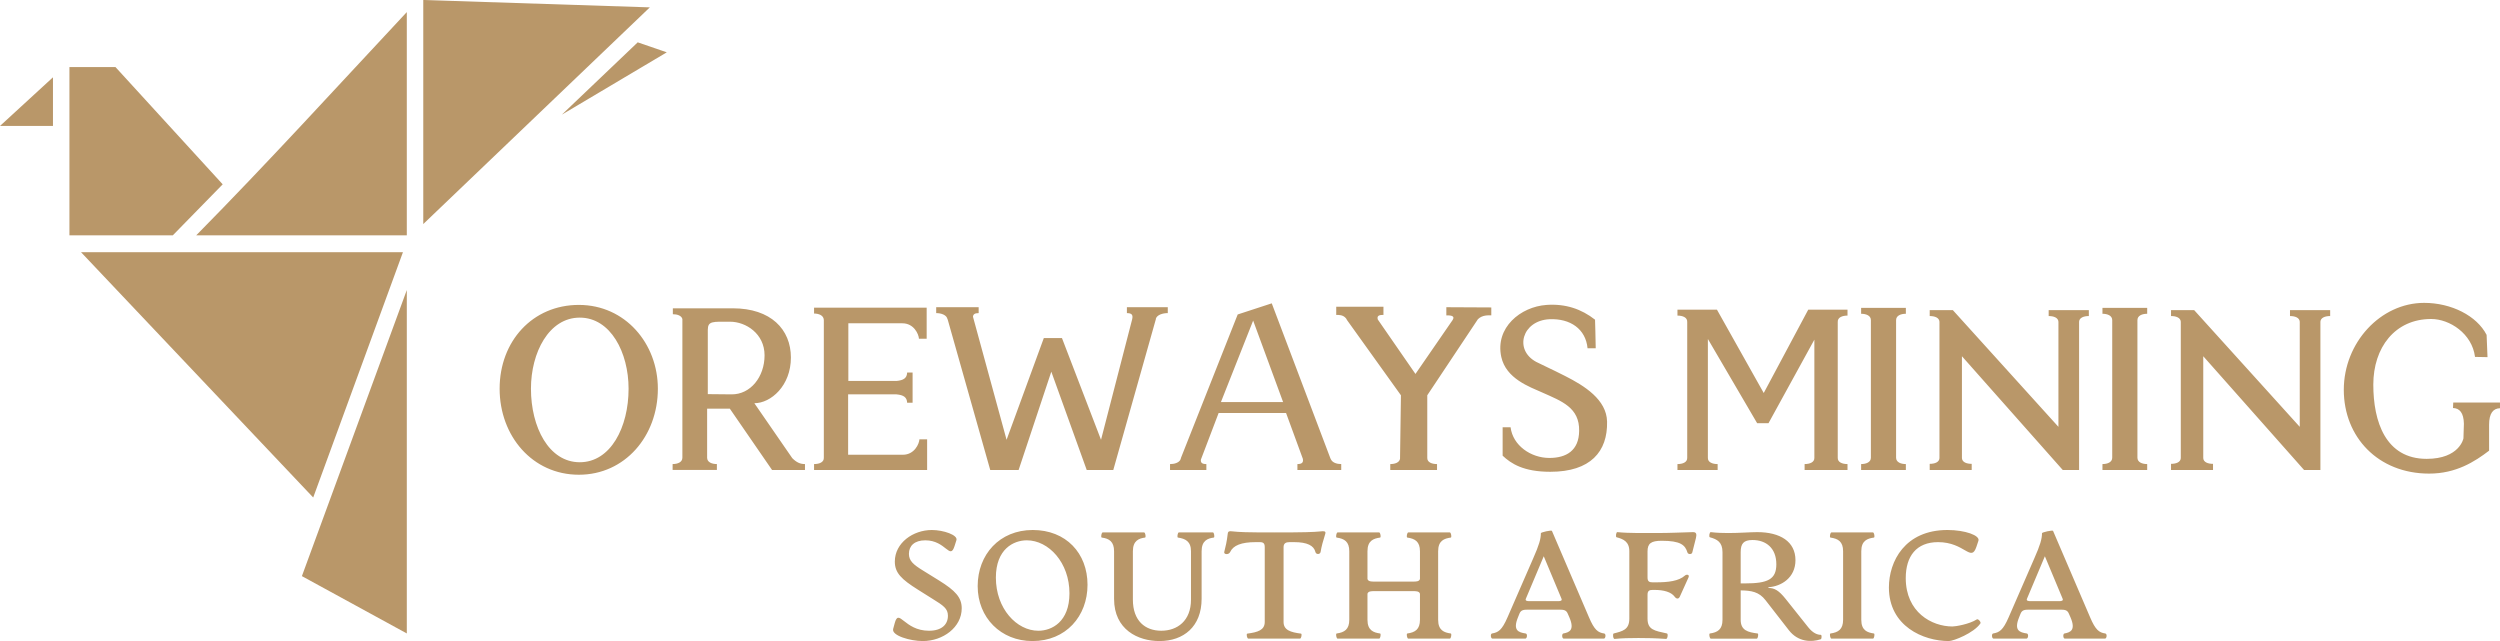 <?xml version="1.0" encoding="UTF-8"?>
<svg id="Layer_2" data-name="Layer 2" xmlns="http://www.w3.org/2000/svg" viewBox="0 0 2399.55 615.3">
  <defs>
    <style>
      .cls-1 {
        fill: #b99769;
      }
    </style>
  </defs>
  <g id="Layer_1-2" data-name="Layer 1">
    <g>
      <g id="SvgjsG1071">
        <path class="cls-1" d="m406.26,0l217.45,7.07-217.45,207.97V0Zm-15.8,11.61v214.28h-202.14c68.93-69.87,135.04-142.48,202.14-214.28Zm221.64,29.02l27.89,9.59-100.7,59.81,72.81-69.41ZM66.64,64.36h44.18l102.92,112.56-47.88,48.96h-99.22c0-53.88,0-107.68,0-161.53Zm-15.8,9.84v46.69H0l50.84-46.69Zm26.9,167.84h309.02l-86.14,235.48L77.75,242.04Zm312.72,36.34v329.62l-100.7-55.02c33.58-91.54,67.11-183.03,100.7-274.6h0Z"/>
      </g>
      <g>
        <g id="SvgjsG1072">
          <path class="cls-1" d="m555.6,455.66c-44.45,0-76.05-37.04-76.05-82.59s31.6-80.41,76.05-80.41,75.83,37.04,75.83,80.41c0,45.54-31.6,82.59-75.83,82.59Zm.87-11.99c29.64,0,46.85-33.56,46.85-70.6,0-34.65-17.21-68.21-46.85-68.21s-46.85,33.56-46.85,68.21c0,37.04,17.21,70.6,46.85,70.6Zm203.96-3.92c4.14,4.14,7.63,5.67,12.2,5.67v5.67h-31.6l-40.53-58.84h-21.79v47.07c0,4.36,4.58,6.1,9.37,6.1v5.67h-42.49v-5.67c4.79,0,9.37-1.74,9.37-6.1v-133.14c-.87-3.27-5.01-4.58-9.15-4.58v-5.67h57.53c36.61,0,55.78,20.27,55.78,47.29s-19.18,43.8-35.08,43.8l36.39,52.73Zm-58.4-61.23c18.3.22,31.81-16.78,31.81-37.48s-17.87-32.25-33.12-32.25c-16.56,0-21.36-.87-21.36,7.84v61.67l22.66.22Zm180.43,43.15h7.41v29.42h-108.52v-5.67c5.01,0,9.59-1.74,9.37-6.1v-132.27c-.22-4.36-4.79-6.1-9.37-6.1v-5.67h108.08v29.85h-7.41c-.22-4.36-4.79-14.82-15.91-14.82h-51.86v55.35h46.2c6.97-.65,10.02-2.83,10.24-8.06h5.23v28.98h-5.23c-.22-5.23-3.27-7.41-10.24-8.06h-46.41v57.96h52.52c11.11,0,15.69-10.46,15.91-14.82Zm238.39-126.82v5.67c-4.58,0-10.46,1.53-11.55,5.67l.22-.22-40.97,145.13h-25.5l-33.99-94.35-31.38,94.35h-27.24l-40.97-144.91v.44c-.65-4.36-6.1-6.1-10.9-6.1v-5.67h40.75v5.67c-3.7,0-5.23,1.09-5.45,3.49l32.25,118.11,35.74-97.62h17.43l37.48,97.62,29.85-115.49c1.09-4.36-.22-6.1-5.01-6.1v-5.67h39.22Zm-11.55,11.33v.44-.44Zm168.23,134.89c1.53,3.05,5.67,4.36,9.81,4.36v5.67h-42.06v-5.67c4.36,0,5.88-1.53,5.23-5.01l-16.13-44.02h-64.72l-17,44.67c-.44,3.05,1.09,4.36,5.23,4.36v5.67h-34.87v-5.67c3.92,0,8.06-1.09,9.81-3.92l.65-1.74v-.44.22l54.48-137.72,32.69-10.68,56.22,148.61v-.44.44l.65,1.31Zm-105.69-55.13h59.71l-28.76-78.23-30.94,78.23Zm259.53-90.87v7.63c-2.4,0-8.5-.65-12.86,3.7l-48.59,73v59.93c-.22,4.36,4.36,6.1,9.37,6.1v5.67h-44.89v-5.67c4.58,0,8.72-1.53,9.37-5.01l.87-61.01-51.86-72.35c-.22-.22-.22-.65-.44-.87l-.44-.65c-2.83-3.49-6.97-3.27-9.37-3.27v-7.84h45.33v7.84c-2.61,0-6.76,0-5.45,4.36l36.17,52.3,35.74-51.86c2.83-4.58-3.49-4.36-6.1-4.36v-7.84l43.15.22Zm-87.6,144.91v-.65.65Zm179.99-105.69c-1.74-18.52-16.56-28.76-36.61-27.89-26.15,1.31-34.21,29.42-12.64,40.97,5.01,2.61,13.95,6.54,27.67,13.51,18.52,9.37,39.88,22.66,40.31,43.8.65,28.76-15.91,48.16-54.48,48.16-25.71,0-37.7-7.84-45.76-15.47v-27.24h7.63c2.18,17.43,19.39,29.42,37.26,29.42,16.13,0,28.33-6.97,28.55-25.93.44-22.44-16.78-28.55-35.3-36.83-12.2-5.45-34.87-13.29-39.44-34.21-6.1-28.11,18.52-48.16,43.36-49.9,18.3-1.31,33.56,3.92,46.63,14.16,0,0,.65,21.36.65,27.46h-7.84,0Zm249.51-31.38c-5.01,0-9.59,1.74-9.37,6.1v130.31c-.22,4.36,4.36,6.1,9.37,6.1v5.67h-41.18v-5.67c5.01,0,9.59-1.74,9.37-6.1v-113.31l-44.02,80.19h-10.9l-47.29-80.84v113.97c-.22,4.36,4.36,6.1,9.37,6.1v5.67h-38.57v-5.67c5.01,0,9.59-1.74,9.37-6.1v-130.31c.22-4.36-4.36-6.1-9.37-6.1v-5.67h37.92l44.89,79.97,42.71-79.97h37.7s0,5.67,0,5.67Zm56-1.74c-4.79,0-9.37,1.74-9.37,6.1v132.05c0,4.36,4.58,6.1,9.37,6.1v5.67h-42.93v-5.67c4.79,0,9.37-1.74,9.37-6.1v-132.05c0-4.36-4.58-6.1-9.37-6.1v-5.67h42.93s0,5.67,0,5.67Zm175.64-3.49v5.67c-4.79,0-9.15,1.53-9.37,5.45v142.29h-15.69l-96.75-109.17v97.84c.22,3.92,4.58,5.45,9.37,5.45v5.88h-40.31v-5.88c4.79,0,9.15-1.53,9.37-5.45v-130.96c-.22-3.92-4.58-5.45-9.37-5.45v-5.67h22.23l101.33,112.01v-100.89c-.22-3.92-4.58-5.45-9.37-5.45v-5.67h38.57Zm56,3.49c-4.79,0-9.37,1.74-9.37,6.1v132.05c0,4.36,4.58,6.1,9.37,6.1v5.67h-42.93v-5.67c4.79,0,9.37-1.74,9.37-6.1v-132.05c0-4.36-4.58-6.1-9.37-6.1v-5.67h42.93s0,5.67,0,5.67Zm175.63-3.49v5.67c-4.79,0-9.15,1.53-9.37,5.45v142.29h-15.69l-96.75-109.17v97.84c.22,3.92,4.58,5.45,9.37,5.45v5.88h-40.31v-5.88c4.79,0,9.15-1.53,9.37-5.45v-130.96c-.22-3.92-4.58-5.45-9.37-5.45v-5.67h22.23l101.33,112.01v-100.89c-.22-3.92-4.58-5.45-9.37-5.45v-5.67h38.57Zm163,88.69v5.45c-6.54.22-10.46,4.79-10.46,15.91v24.84c-13.95,10.68-31.81,22.01-57.53,22.01-49.03,0-81.93-35.08-81.93-80.41s35.3-83.46,77.14-83.46c26.15,0,50.55,12.42,59.93,30.73l.87,21.36-11.99-.22c-2.83-22.44-24.41-36.39-42.06-36.39-34.87,0-55.57,27.46-55.57,62.98s11.77,71.26,51.21,71.26c31.6,0,35.3-19.61,35.3-19.61l.44-14.16c-.22-10.46-4.14-14.82-10.46-15.04l.22-5.23h44.89Z"/>
        </g>
        <g id="SvgjsG1073">
          <path class="cls-1" d="m885.67,615.3c-11.94,0-30.14-5.24-28.4-11.65l1.46-5.39c4.08-15.29,8.88,7.14,32.91,7.14,12.23,0,18.2-5.97,18.2-14.42,0-6.84-4.37-9.76-14.71-16.16l-14.13-8.88c-15.73-9.9-22.13-16.02-22.13-26.94,0-17.91,17.47-30.29,35.53-30.29,11.07,0,25.19,4.81,23.59,9.76l-1.75,5.53c-4.51,14.13-8.15-5.39-28.11-5.39-10.34,0-15.73,5.24-15.73,12.96,0,6.55,3.93,10.19,13.69,16.16l15.29,9.47c15.44,9.61,21.7,16.16,21.7,26.65,0,18.2-17.91,31.45-37.43,31.45Zm105.29,0c-30.29,0-52.57-22.43-52.57-52.72s20.97-53.88,52.86-53.88,52.57,22.28,52.57,52.57-20.82,54.03-52.86,54.03Zm5.68-9.9c12.81,0,29.85-8.45,29.85-35.97,0-29.42-19.95-50.82-40.92-50.82-12.81,0-29.71,8.45-29.71,35.82,0,29.71,19.95,50.97,40.77,50.97Zm116.21,9.9c-20.53,0-43.54-10.92-43.54-40.48v-45.73c0-9.17-4.66-12.23-11.8-13.11-1.16-.15-.29-4.95.87-4.95h39.76c1.16,0,2.04,4.81.87,4.95-5.82.73-11.65,2.91-11.65,13.11v46.45c0,20.39,11.8,29.85,27.23,29.85s28.54-9.47,28.54-29.85v-46.45c0-9.47-5.39-12.09-12.52-13.11-1.02-.15-.29-4.95.87-4.95h32.77c1.02,0,1.89,4.81.73,4.95-5.82.73-11.65,2.91-11.65,13.11v45.58c0,26.79-17.33,40.63-40.48,40.63Zm85.34-2.33c-1.31,0-2.18-4.66-1.02-4.81,10.05-1.31,16.75-3.35,16.75-11.21v-71.79c0-3.64-1.31-4.81-4.81-4.81h-3.93c-13.83,0-21.55,3.2-24.46,9.47-1.31,2.91-6.26,2.48-5.68,0,1.31-5.24,2.48-9.76,3.35-17.47.29-2.77,1.89-2.62,4.51-2.33,6.7.73,12.81,1.02,40.48,1.02s37.43-.29,44.42-1.02c2.62-.29,5.1-.44,4.22,2.33-2.18,6.84-3.64,12.23-4.51,17.47-.44,2.48-4.37,2.62-4.95,0-1.46-6.12-7.86-9.47-20.39-9.47h-4.51c-3.49,0-5.68,1.16-5.68,4.81v71.79c0,7.86,6.7,9.9,16.75,11.21,1.16.15.29,4.81-1.02,4.81h-49.51Zm194.26-4.95c1.17.15.29,4.95-.87,4.95h-39.9c-1.17,0-2.04-4.81-.87-4.95,7.43-1.02,12.09-3.93,12.09-13.11v-25.05c-.73-2.48-3.79-2.48-6.55-2.48h-37.28c-2.77,0-5.82,0-6.55,2.48v25.05c0,10.19,5.82,12.23,12.09,13.11,1.17.15.29,4.95-.87,4.95h-39.9c-1.16,0-2.04-4.81-.87-4.95,7.43-1.02,12.09-3.93,12.09-13.11v-65.82c0-9.17-4.66-12.09-12.09-13.11-1.16-.15-.29-4.95.87-4.95h39.9c1.17,0,2.04,4.81.87,4.95-6.26.87-12.09,2.91-12.09,13.11v26.65c.73,2.48,3.79,2.48,6.55,2.48h37.28c2.77,0,5.82,0,6.55-2.48v-26.65c0-9.17-4.66-12.09-12.09-13.11-1.17-.15-.29-4.95.87-4.95h39.9c1.17,0,2.04,4.81.87,4.95-6.26.87-12.09,2.91-12.09,13.11v65.82c0,10.19,5.82,12.23,12.09,13.11Zm147.23,0c2.04.29,1.46,4.95-.29,4.95h-38.44c-1.89,0-2.04-4.66-.44-4.95,5.39-1.02,11.21-2.91,5.82-15.44l-1.6-3.64c-1.46-3.49-3.93-3.79-8.3-3.79h-29.71c-4.37,0-6.84.29-8.3,3.79l-1.46,3.64c-5.1,12.52.44,14.42,7.43,15.44,1.89.29,1.46,4.95-.44,4.95h-31.45c-1.75,0-2.18-4.66-.44-4.95,5.97-1.02,9.47-3.06,14.85-15.44l24.61-56.5c5.68-12.81,7.43-18.79,7.43-24.32,0-.87,10.19-3.2,10.63-2.18l35.53,82.86c5.24,12.38,8.74,14.71,14.56,15.58Zm-44.27-31.02c2.04,0,4.22-.29,3.35-2.33l-17.04-40.77-17.18,40.77c-.87,2.04,1.31,2.33,3.35,2.33,0,0,27.52,0,27.52,0Zm54.32,36.26c-1.46.15-2.04-4.95-.87-5.24,8.45-2.18,15-3.49,15-14.27v-64.66c0-9.32-5.97-11.8-12.23-13.4-1.17-.29-.44-5.1.73-4.95,10.63,1.16,28.98.87,37.86.87,13.25,0,22.86-.58,34.8-.87,3.5,0,3.5,2.33,2.77,5.68l-3.5,13.83c-.44,2.04-4.08,2.04-4.66,0-2.18-7.14-6.55-11.21-24.76-11.21-10.19,0-13.54,2.62-13.54,10.19v25.19c0,3.79,1.89,4.51,4.81,4.51h3.2c11.8,0,21.99-1.16,27.96-6.55,1.46-1.31,4.66-1.02,3.35,1.89l-8.3,18.35c-1.17,2.62-3.35,2.33-4.95.15-3.35-4.66-10.78-6.55-19.22-6.55h-2.04c-2.91,0-4.81.73-4.81,4.51v23.01c0,10.78,6.7,11.65,18.64,14.27,1.31.29.58,5.39-.87,5.24-10.48-.73-18.06-.87-26.5-.87s-16.02.15-22.86.87h0Zm197.9-3.93c1.17,0,.87,3.93,0,4.22-9.17,3.06-21.84,2.62-30.58-8.59l-22.43-28.83c-6.26-8.15-13.69-9.32-23.88-9.47v28.25c0,10.19,6.99,11.94,16.31,13.11,1.02.15.29,4.95-.87,4.95h-44.12c-1.17,0-2.04-4.81-.87-4.95,7.43-1.02,12.09-3.93,12.09-13.11v-64.95c0-9.61-5.1-12.38-12.09-14.27-1.17-.29-.44-5.1.87-4.95,5.68.73,12.09.87,16.75.87,10.78,0,20.82-.87,27.81-.87,21.99,0,36.7,9.03,36.7,26.94,0,16.89-13.69,25.19-25.92,25.92v.73c5.82,0,10.05,2.48,16.46,10.48l21.7,27.23c4.51,5.68,8.88,7.28,12.09,7.28h0Zm-72.67-49.37c21.7,0,30-3.79,30-18.35,0-15.58-9.9-23.3-22.86-23.3-8.59,0-11.36,3.49-11.36,11.65v30h4.22,0Zm82.86,53.01c-1.17,0-2.04-4.81-.87-4.95,7.43-1.02,12.09-3.93,12.09-13.11v-65.82c0-9.17-4.66-12.09-12.09-13.11-1.17-.15-.29-4.95.87-4.95h39.9c1.17,0,2.04,4.81.87,4.95-6.26.87-12.09,2.91-12.09,13.11v65.82c0,10.19,5.82,12.23,12.09,13.11,1.17.15.29,4.95-.87,4.95h-39.9Zm112.71,2.33c-24.46,0-57.52-14.27-57.52-51.41,0-25.19,15.44-55.19,56.21-55.19,16.89,0,31.45,5.24,29.71,10.34l-1.89,5.68c-5.24,15.58-10.92-4.37-36.84-4.37-20.82,0-31.02,13.54-31.02,34.51,0,32.77,24.9,46.45,44.85,46.45,2.62,0,15.87-2.04,23.45-6.84,1.17-.73,4.22,2.62,3.35,3.93-6.26,9.17-25.78,16.89-30.29,16.89h0Zm150.14-7.28c2.04.29,1.46,4.95-.29,4.95h-38.44c-1.89,0-2.04-4.66-.44-4.95,5.39-1.02,11.21-2.91,5.82-15.44l-1.6-3.64c-1.46-3.49-3.93-3.79-8.3-3.79h-29.71c-4.37,0-6.84.29-8.3,3.79l-1.46,3.64c-5.1,12.52.44,14.42,7.43,15.44,1.89.29,1.46,4.95-.44,4.95h-31.45c-1.75,0-2.18-4.66-.44-4.95,5.97-1.02,9.47-3.06,14.85-15.44l24.61-56.5c5.68-12.81,7.43-18.79,7.43-24.32,0-.87,10.19-3.2,10.63-2.18l35.53,82.86c5.24,12.38,8.74,14.71,14.56,15.58h0Zm-44.27-31.02c2.04,0,4.22-.29,3.35-2.33l-17.04-40.77-17.18,40.77c-.87,2.04,1.31,2.33,3.35,2.33h27.52,0Z"/>
        </g>
      </g>
    </g>
  </g>
</svg>